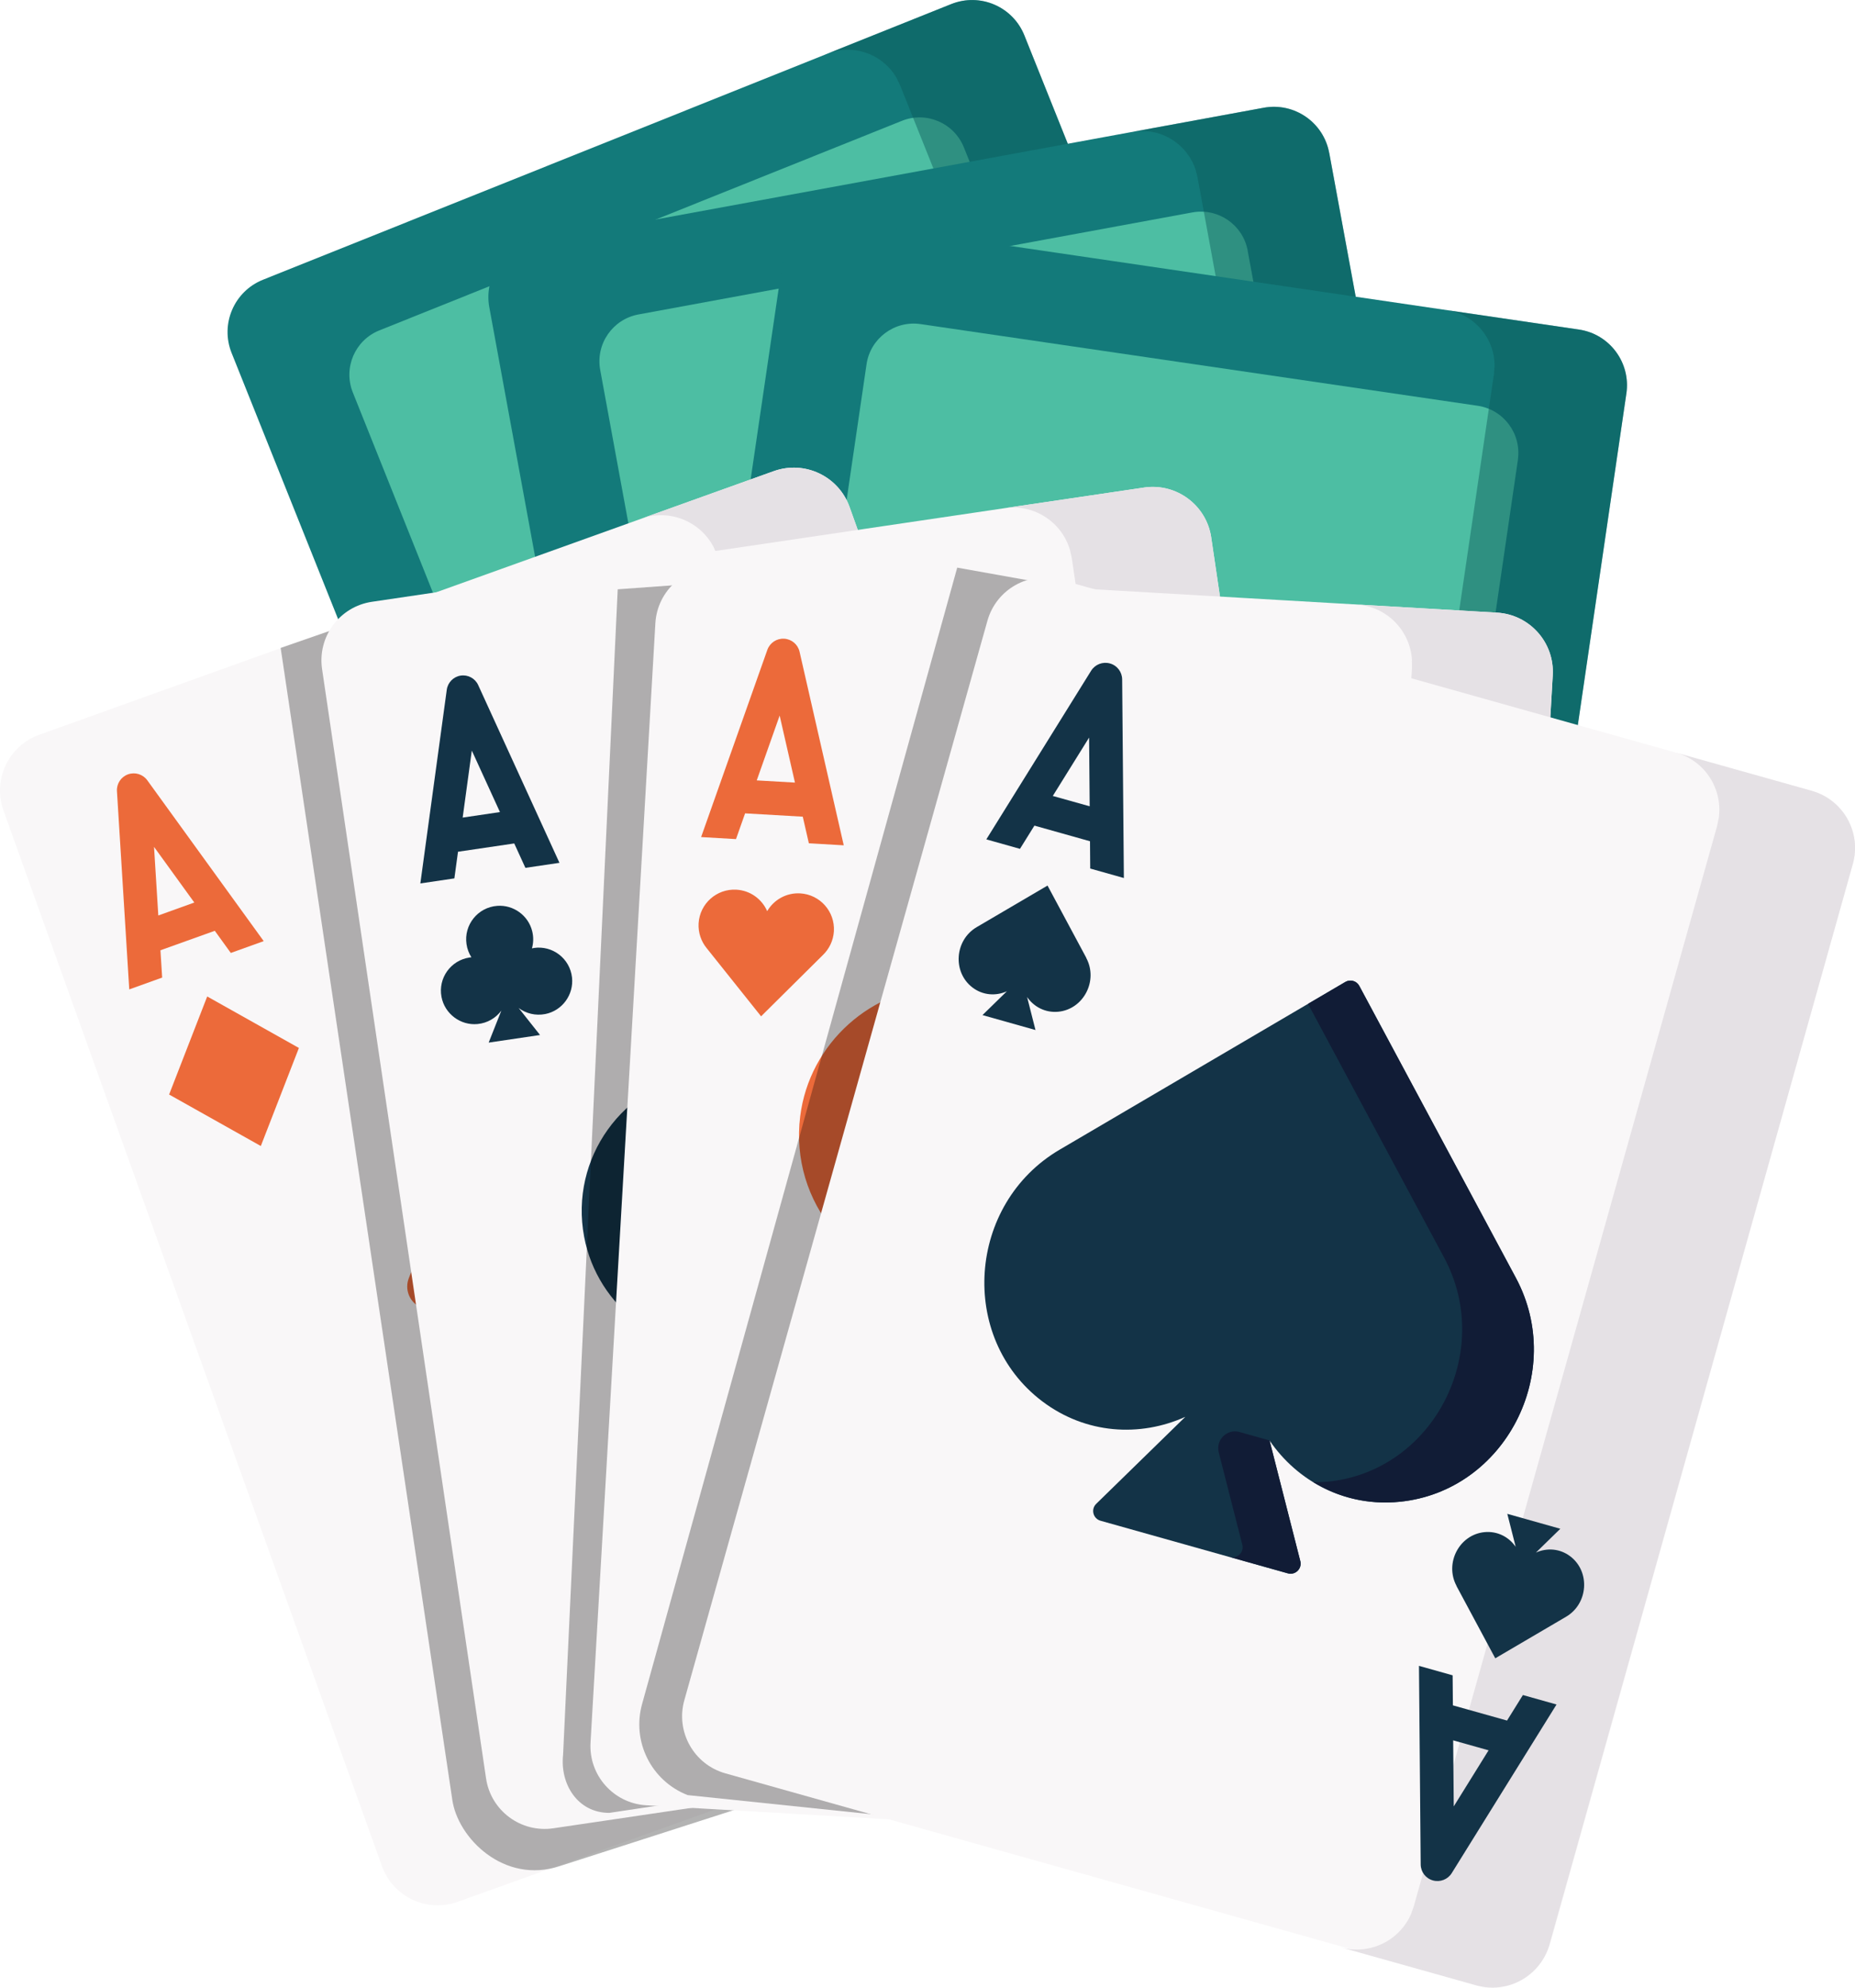 <?xml version="1.0" encoding="UTF-8"?>
<svg id="Layer_2" data-name="Layer 2" xmlns="http://www.w3.org/2000/svg" viewBox="0 0 34.673 37.135">
  <defs>
    <style>
      .cls-1 {
        fill: rgba(12, 89, 90, .45);
      }

      .cls-2 {
        fill: #4dbea3;
      }

      .cls-3 {
        fill: #133347;
      }

      .cls-4 {
        opacity: .3;
      }

      .cls-5 {
        fill: #dd4719;
      }

      .cls-6 {
        fill: #111c36;
      }

      .cls-7 {
        fill: #ec6a3a;
      }

      .cls-8 {
        fill: #137a7a;
      }

      .cls-9 {
        fill: #f9f7f8;
      }

      .cls-10 {
        fill: #e5e1e5;
      }
    </style>
  </defs>
  <g id="_ÎÓÈ_1" data-name="—ÎÓÈ_1">
    <g>
      <g>
        <path class="cls-8" d="M19.147.661c-.216-.539-.828-.801-1.367-.585L4.914,5.227c-.539.216-.801.828-.585,1.367l7.398,18.48c.216.539.828.801,1.367.585l12.858-5.148c.55-.22.817-.844.597-1.394L19.147.661Z"/>
        <path class="cls-2" d="M18.016,2.753c-.183-.456-.701-.678-1.157-.496l-9.769,3.916c-.456.183-.678.701-.496,1.157l6.265,15.649c.183.456.701.678,1.157.496l9.762-3.913c.466-.186.692-.715.505-1.181l-6.267-15.629Z"/>
        <path class="cls-1" d="M17.781.076l-2.324.93c.503-.202,1.07.014,1.319.482-.001,0-.002,0-.004,0,.021.038.041.078.058.12l7.392,18.464c.017.042.03.084.041.127,0-.001.001-.002.002-.003.143.51-.118,1.057-.622,1.259l2.324-.93c.539-.216.801-.828.585-1.367l-.798-1.994-5.808-14.508-.798-1.994c-.216-.539-.828-.801-1.367-.585Z"/>
      </g>
      <g>
        <path class="cls-8" d="M24.845,2.857c-.105-.571-.653-.949-1.224-.844l-13.631,2.504c-.571.105-.949.653-.844,1.224l3.596,19.578c.105.571.653.949,1.224.844l13.622-2.502c.583-.107.968-.666.861-1.249l-3.603-19.555Z"/>
        <path class="cls-2" d="M23.322,4.684c-.089-.484-.553-.804-1.037-.715l-10.351,1.906c-.484.089-.804.553-.715,1.037l3.045,16.579c.089.484.553.804,1.037.715l10.343-1.904c.493-.091.82-.564.729-1.057l-3.052-16.56Z"/>
        <path class="cls-1" d="M23.621,2.013l-2.462.452c.533-.098,1.046.225,1.197.734-.001,0-.002-.001-.003-.002.013.042.025.085.033.129l3.593,19.561c.008.044.012.088.015.132,0,0,.002-.002.002-.003.04.529-.325,1.013-.858,1.111l2.462-.452c.571-.105.949-.653.844-1.224l-.388-2.112-2.823-15.37-.388-2.112c-.105-.571-.653-.949-1.224-.844Z"/>
      </g>
      <g>
        <path class="cls-8" d="M30.4,7.35c.084-.574-.313-1.109-.887-1.193l-13.712-2.015c-.574-.084-1.109.313-1.193.887l-2.894,19.694c-.084.574.313,1.109.887,1.193l13.703,2.013c.586.086,1.131-.319,1.216-.905l2.88-19.675Z"/>
        <path class="cls-2" d="M28.371,8.591c.071-.486-.265-.939-.751-1.01l-10.413-1.526c-.486-.071-.939.265-1.01.751l-2.45,16.678c-.071.486.265.939.751,1.01l10.406,1.525c.496.073.958-.27,1.03-.767l2.438-16.661Z"/>
        <path class="cls-1" d="M29.513,6.157l-2.476-.364c.536.079.918.55.898,1.08,0,0-.002-.002-.003-.003,0,.044-.004.088-.01.133l-2.891,19.677c-.007.045-.017.088-.029.13.001,0,.002-.001.003-.002-.133.513-.634.855-1.17.776l2.476.364c.574.084,1.109-.313,1.193-.887l.312-2.125,2.272-15.461.312-2.125c.084-.574-.313-1.109-.887-1.193Z"/>
      </g>
      <g>
        <g>
          <path class="cls-9" d="M15.879,9.47c-.206-.575-.84-.874-1.415-.668L.733,13.728c-.575.206-.874.84-.668,1.415l7.074,19.721c.206.575.84.874,1.415.668l13.721-4.922c.587-.21.892-.857.681-1.444l-7.077-19.696Z"/>
          <path class="cls-10" d="M14.464,8.802l-2.48.889c.537-.193,1.125.056,1.369.558-.001,0-.002,0-.004-.001.021.041.04.084.056.128l7.067,19.704c.016.045.028.09.038.135,0-.001.001-.002.002-.003.131.542-.165,1.108-.702,1.3l2.48-.889c.575-.206.874-.84.668-1.415l-.763-2.128-5.553-15.482-.763-2.128c-.206-.575-.84-.874-1.415-.668Z"/>
          <path class="cls-7" d="M4.314,17.804l.615-.221-2.176-3.005c-.082-.113-.229-.158-.36-.111s-.216.175-.207.315l.23,3.703.615-.221-.032-.51,1.016-.364.299.414ZM2.959,17.103l-.08-1.281.753,1.04-.673.242Z"/>
          <path class="cls-7" d="M19.855,25.7l.035.56-.99.355-.329-.454-.615.221,2.176,3.005c.082.113.229.158.36.111s.216-.175.207-.315l-.23-3.703-.615.221ZM20.006,28.143l-.723-.999.647-.232.076,1.231Z"/>
          <path class="cls-7" d="M13.051,27.339l-5.221-2.93c-.186-.104-.266-.329-.189-.528l2.17-5.58c.094-.242.381-.345.608-.218l5.221,2.93c.186.104.266.329.189.528l-2.17,5.58c-.094.242-.381.345-.608.218Z"/>
          <path class="cls-5" d="M15.639,21.013l-5.221-2.93c-.227-.127-.514-.024-.608.218l-.262.651,4.667,2.572c.186.104.266.329.189.528l-1.974,4.939.62.349c.227.127.514.024.608-.218l2.17-5.58c.077-.199-.003-.424-.189-.528Z"/>
          <path class="cls-7" d="M4.875,21.411l-1.714-.962.712-1.832,1.714.962-.712,1.832Z"/>
          <path class="cls-7" d="M18.947,25.289l-1.714-.962.712-1.832,1.714.962-.712,1.832Z"/>
        </g>
        <path class="cls-4" d="M15.906,33.114l-5.446,1.751c-1.037.342-1.908-.523-2.007-1.248l-3.207-21.512,2.372-.822,8.289,21.832Z"/>
        <g>
          <g>
            <path class="cls-9" d="M22.64,10.042c-.089-.605-.652-1.022-1.257-.933l-14.43,2.134c-.605.089-1.022.652-.933,1.257l3.065,20.725c.089.605.652,1.022,1.257.933l14.42-2.133c.617-.091,1.043-.665.951-1.282l-3.074-20.702Z"/>
            <path class="cls-10" d="M21.383,9.109l-2.606.385c.565-.084,1.092.275,1.232.815-.001,0-.002-.001-.003-.002.012.045.023.09.03.137l3.063,20.708c.007.047.01.094.011.14,0,0,.002-.002.003-.003.022.558-.379,1.054-.944,1.137l2.606-.385c.605-.089,1.022-.652.933-1.257l-.331-2.236-2.406-16.271-.331-2.236c-.089-.605-.652-1.022-1.257-.933Z"/>
          </g>
          <g>
            <path class="cls-3" d="M9.821,16.214l.636-.094-1.519-3.321c-.057-.125-.19-.197-.326-.177s-.242.128-.261.264l-.494,3.619.636-.094.068-.498,1.051-.155.209.457ZM8.648,15.275l.171-1.252.526,1.149-.697.103Z"/>
            <path class="cls-3" d="M23.293,26.84l-.075.547-1.024.151-.23-.502-.636.094,1.519,3.321c.057.125.19.197.326.177s.242-.128.261-.264l.494-3.619-.636.094ZM22.967,29.227l-.505-1.104.669-.099-.164,1.203Z"/>
          </g>
          <path class="cls-3" d="M18.108,19.302c-.049.007-.097.016-.145.026.117-.416.132-.87.02-1.328-.299-1.227-1.459-2.07-2.718-1.977-1.53.112-2.616,1.494-2.396,2.984.055.374.188.718.379,1.018-.049.004-.098.01-.147.017-1.459.215-2.456,1.599-2.183,3.062.246,1.318,1.477,2.245,2.812,2.116.772-.075,1.426-.474,1.849-1.046l-.788,1.992c-.087.221.097.454.332.419l2.942-.435c.235-.035.344-.311.197-.497l-1.331-1.679c.57.425,1.311.618,2.072.466,1.315-.262,2.226-1.505,2.08-2.838-.161-1.479-1.516-2.516-2.975-2.3h0Z"/>
          <path class="cls-6" d="M18.261,25.652l-1.331-1.679-.614.091c-.235.035-.344.311-.197.497l.999,1.26c.148.186.038.462-.197.497l1.143-.169c.235-.035.344-.311.197-.497h0Z"/>
          <path class="cls-6" d="M18.108,19.302c-.049.007-.097.016-.145.026.117-.416.132-.87.02-1.328-.302-1.238-1.481-2.083-2.751-1.975-.762.065-1.411.446-1.84.997.24-.087.497-.141.769-.154,1.243-.062,2.371.785,2.659,1.996.096.402.094.8.011,1.172-.015.066.042.125.109.115h.001c1.459-.216,2.813.821,2.975,2.3.076.695-.136,1.365-.542,1.885,1.111-.401,1.84-1.531,1.709-2.735-.162-1.479-1.516-2.516-2.975-2.3h0Z"/>
          <path class="cls-3" d="M9.978,17.712c-.012.002-.023.004-.035.006.028-.1.032-.209.005-.319-.072-.295-.35-.497-.653-.475-.367.027-.628.359-.575.716.013.09.045.172.091.245-.012.001-.023.002-.035.004-.35.052-.59.384-.524.735.059.316.355.539.675.508.185-.018.343-.114.444-.251l-.237.598.96-.142-.399-.504c.137.102.315.148.498.112.316-.063.534-.361.499-.682-.039-.355-.364-.604-.715-.552h0Z"/>
          <path class="cls-3" d="M21.807,25.538c.012-.002.023-.004.035-.006-.028.1-.032.209-.005.319.072.295.35.497.653.475.367-.027.628-.359.575-.716-.013-.09-.045-.172-.091-.245.012-.001.023-.002.035-.004.35-.052.59-.384.524-.735-.059-.316-.355-.539-.675-.508-.185.018-.343.114-.444.251l.237-.598-.96.142.399.504c-.137-.102-.315-.148-.498-.112-.316.063-.534.361-.499.682.039.355.364.604.715.552h0Z"/>
        </g>
        <path class="cls-4" d="M14.405,33.417l-3.016.453c-.593,0-.924-.54-.864-1.085l1.021-21.775,2.235-.162.624,22.568Z"/>
        <g>
          <path class="cls-9" d="M29.023,12.615c.035-.61-.431-1.133-1.041-1.169l-14.563-.844c-.61-.035-1.133.431-1.169,1.041l-1.212,20.916c-.035.61.431,1.133,1.041,1.169l14.553.843c.622.036,1.156-.439,1.192-1.062l1.199-20.894Z"/>
          <path class="cls-10" d="M27.982,11.446l-2.63-.152c.57.033,1.013.492,1.041,1.049-.001,0-.002-.002-.003-.002.003.046.004.093.002.14l-1.211,20.898c-.003.047-.009.094-.018.139.001,0,.002-.001.003-.002-.092.55-.585.955-1.155.922l2.63.152c.61.035,1.133-.431,1.169-1.041l.131-2.257.952-16.42.131-2.257c.035-.61-.431-1.133-1.041-1.169Z"/>
          <path class="cls-7" d="M15.119,15.755l.652.038-.826-3.617c-.031-.136-.148-.235-.288-.243s-.267.077-.314.208l-1.238,3.498.652.038.17-.481,1.078.062.114.498ZM14.145,14.579l.428-1.21.286,1.252-.714-.041Z"/>
          <path class="cls-7" d="M26.326,29.105l-.187.529-1.05-.061-.125-.547-.652-.038.826,3.617c.031.136.148.235.288.243s.267-.077.314-.208l1.238-3.498-.652-.038ZM25.51,31.412l-.275-1.202.686.04-.412,1.163Z"/>
          <g>
            <path class="cls-7" d="M23.067,18.736c-1.171-.159-2.245.422-2.791,1.359-.434-.994-1.433-1.696-2.615-1.673-1.372.026-2.534,1.073-2.704,2.434-.101.804.147,1.56.618,2.129l4.013,5.029c.113.142.324.154.453.026l4.569-4.53c.534-.51.868-1.233.861-2.043-.012-1.372-1.045-2.546-2.404-2.731h0Z"/>
            <path class="cls-5" d="M25.471,21.467c-.012-1.372-1.045-2.546-2.404-2.731-.412-.056-.811-.02-1.18.09.988.428,1.675,1.413,1.684,2.53.007.81-.327,1.533-.861,2.043l-3.799,3.766.676.848c.113.142.324.154.453.026l4.569-4.53c.534-.51.868-1.233.861-2.043h0Z"/>
            <path class="cls-7" d="M14.957,16.691c-.26-.015-.494.121-.617.332-.098-.224-.314-.386-.575-.401-.369-.021-.685.26-.707.629-.01.176.049.34.153.466l1.015,1.271,1.155-1.145c.118-.113.195-.269.206-.445.021-.369-.26-.685-.629-.707h0Z"/>
            <path class="cls-7" d="M25.102,28.187c.26.015.494-.121.617-.332.098.224.314.386.575.401.369.021.685-.26.707-.629.01-.176-.049-.34-.153-.466l-1.015-1.271-1.155,1.145c-.118.113-.195.269-.206.445-.021.369.26.685.629.707h0Z"/>
          </g>
        </g>
        <path class="cls-4" d="M16.677,33.936l-3.823-.398c-.682-.265-1.051-1.006-.85-1.71l5.888-21.223,1.851.331-1.938,16.729-1.129,6.27Z"/>
        <g>
          <path class="cls-9" d="M34.632,16.14c.165-.588-.178-1.199-.766-1.365l-14.044-3.945c-.588-.165-1.199.178-1.365.766l-5.666,20.17c-.165.588.178,1.199.766,1.365l14.034,3.942c.6.169,1.223-.181,1.392-.782l5.649-20.152Z"/>
          <path class="cls-10" d="M33.866,14.775l-2.536-.712c.549.154.885.697.792,1.248,0,0-.002-.002-.002-.003-.007.046-.016.092-.028.137l-5.661,20.153c-.013.046-.029.089-.047.132.001,0,.002,0,.004-.001-.207.518-.776.807-1.326.653l2.536.712c.588.165,1.199-.178,1.365-.766l.611-2.176,4.448-15.835.611-2.176c.165-.588-.178-1.199-.766-1.365Z"/>
          <path class="cls-3" d="M28.334,23.874l-2.927-5.455c-.05-.094-.169-.127-.261-.073l-5.339,3.133c-1.726,1.013-1.9,3.509-.328,4.7.818.619,1.832.672,2.676.292l-1.665,1.625c-.104.101-.059.277.081.316l3.501.984c.139.039.269-.087.233-.228l-.575-2.255c.522.764,1.415,1.247,2.436,1.144,1.963-.198,3.114-2.419,2.168-4.183h0Z"/>
          <g>
            <path class="cls-6" d="M28.334,23.874l-2.927-5.455c-.05-.094-.169-.127-.261-.073l-.697.409,2.545,4.743c.946,1.764-.205,3.985-2.168,4.183-.093.009-.185.012-.276.012.462.282,1.017.425,1.616.364,1.963-.198,3.114-2.419,2.168-4.183h0Z"/>
            <path class="cls-6" d="M24.305,29.167l-.575-2.255-.561-.158c-.232-.065-.448.146-.389.379l.441,1.728c.036.14-.094.267-.233.228l1.084.304c.139.039.269-.087.233-.228Z"/>
          </g>
          <g>
            <path class="cls-3" d="M20.305,17.896l-.725-1.351-1.323.776c-.415.243-.456.843-.079,1.129.196.149.44.161.642.07l-.456.445.991.279-.157-.617c.125.183.34.299.585.275.471-.047.748-.581.521-1.004h0Z"/>
            <path class="cls-3" d="M20.378,16.227l.629.177-.032-3.71c-.001-.14-.094-.262-.229-.299s-.277.018-.351.136l-1.959,3.151.629.177.27-.434,1.039.292.004.511ZM19.679,14.87l.678-1.09.011,1.284-.689-.193Z"/>
            <g>
              <path class="cls-3" d="M27.224,29.631l.725,1.351,1.323-.776c.415-.243.456-.843.079-1.129-.196-.149-.44-.161-.642-.07l.456-.445-.991-.279.157.617c-.125-.183-.34-.299-.585-.275-.471.047-.748.581-.521,1.004h0Z"/>
              <path class="cls-3" d="M28.465,31.669l-.296.476-1.012-.284-.005-.561-.629-.177.032,3.71c.001.14.094.262.229.299s.277-.018.351-.136l1.959-3.151-.629-.177ZM27.173,33.748l-.011-1.233.662.186-.651,1.048Z"/>
            </g>
          </g>
        </g>
      </g>
    </g>
  </g>
</svg>